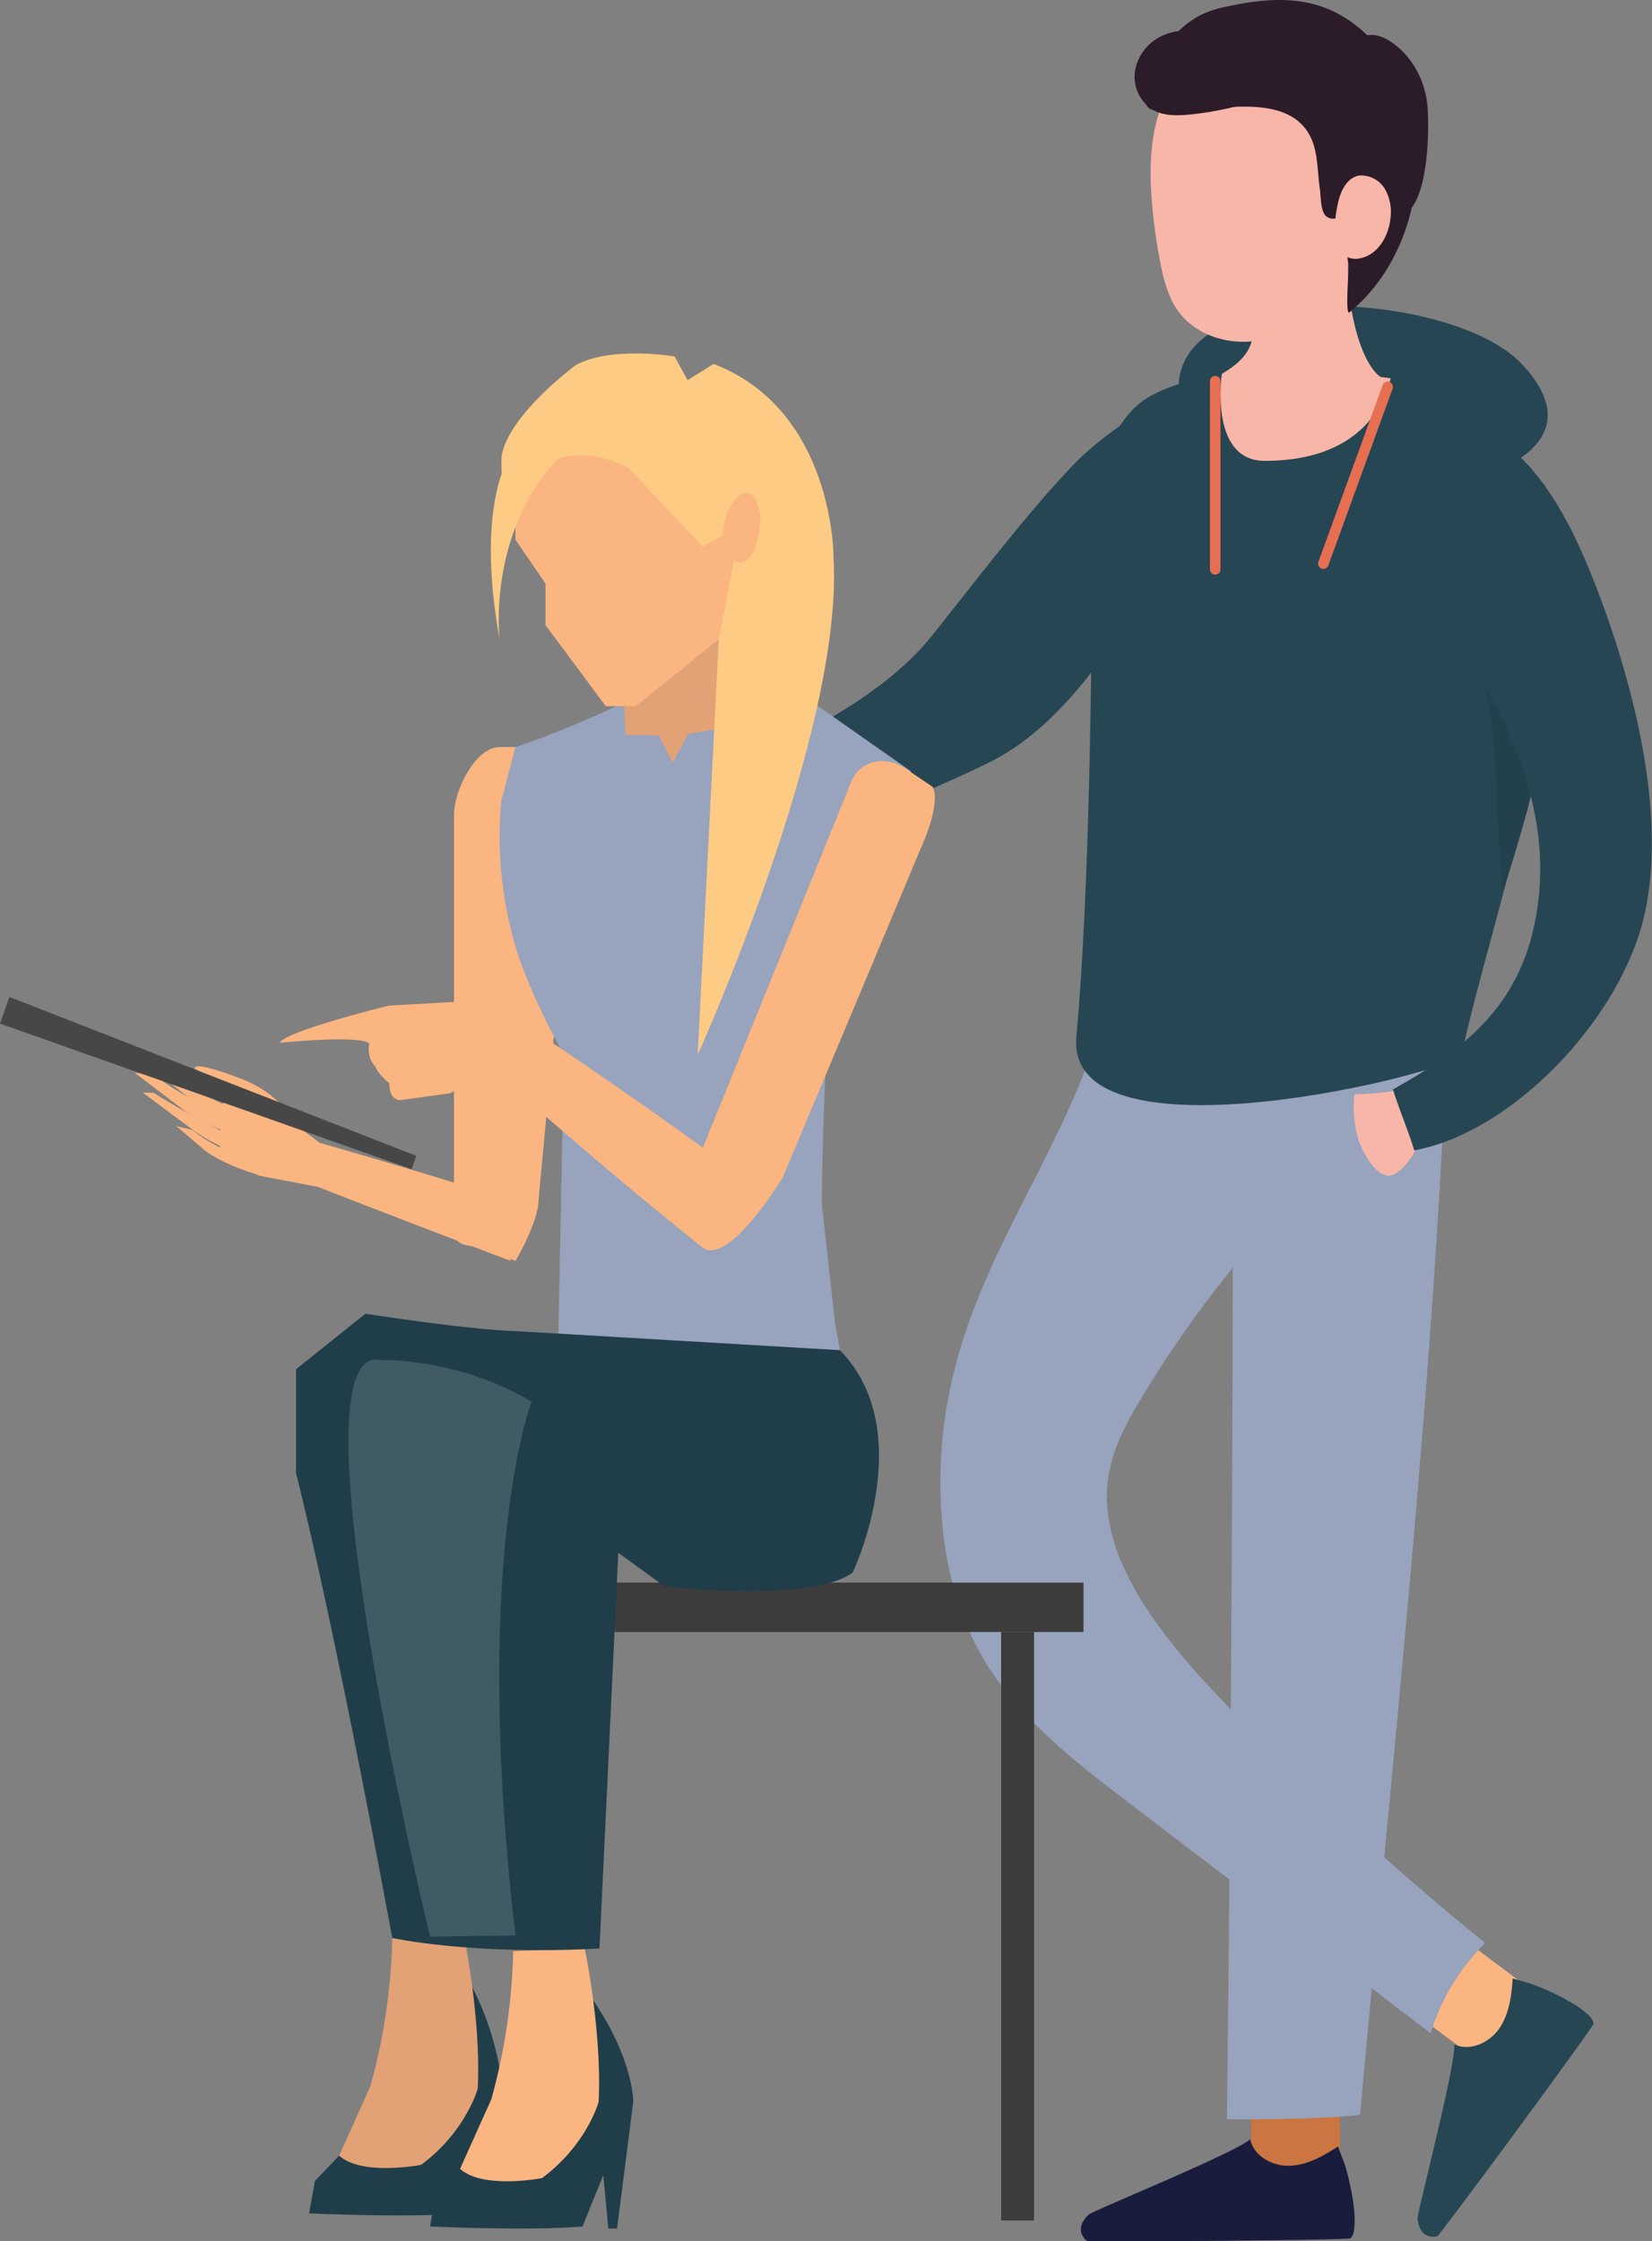 <svg xmlns="http://www.w3.org/2000/svg" width="419.56" height="569" viewBox="0 0 419.56 569"><rect x="0" y="0" width="419.56" height="569" fill="#808080" stroke="none"/><path d="M440.29,150.36s35.7-7.61,14.86-29.9c-17.33-18.54-85.74-22.57-87.17,5.05C366.06,162.75,440.29,150.36,440.29,150.36Z" transform="translate(-68.61 -28)" fill="#264653"/><path d="M421.85,124s23.49-7.48,1.24-12.94-43.42-4.77-44.18,11.89S421.85,124,421.85,124Z" transform="translate(-68.61 -28)" fill="#264653"/><path d="M214.7,258.3l22.83-10.89.73-.33a9.26,9.26,0,0,0,3.81-13.7c-1.86-2.71-4-5-6-5.43l-14.54-2-10.25-2.75s-2.63,2.27,4.06,6.66c2.06,1.35,4.86,1.89,6.25,2.94a19.61,19.61,0,0,1-2.56,2.71l-20.71,8.18c-1.67.57-3.11,1.34-2.54,3l.11.3c.57,1.67,2.21,1.5,3.88.93l6.34-1.87-7.89,4.11c-1.6.74-2.95,1.66-2.21,3.25l.14.3c.74,1.6,2.36,1.26,4,.52l6-2.5-1.06.62c-1.55.83-2.85,1.82-2,3.37l.15.29c.82,1.55,2.42,1.13,4,.31l10.7-5.11-5.32,3.15c-1.56.82-2.86,1.81-2,3.37l.15.28C211.54,259.55,213.14,259.13,214.7,258.3Z" transform="translate(-68.61 -28)" fill="#f8b6a9"/><rect x="432.05" y="526.44" width="22.5" height="20.34" transform="translate(1069.94 475.78) rotate(126.86)" fill="#fab580"/><path d="M472.17,539.73a3.48,3.48,0,0,1,1.18,2c.07.71-39.12,53.87-39.72,54-1.45.35-4.48.2-5-4.42-.16-1.48,9.92-39.68,9.3-44.31,4,1.89,9-.42,11.49-4.08s3.07-8.25,3.38-12.66c1.51.46,3.05.86,4.56,1.33C457.36,531.56,467.83,535.34,472.17,539.73Z" transform="translate(-68.61 -28)" fill="#264653"/><path d="M307.45,404.29c0,15.11,2.74,31.18,11.14,45.19,8.91,14.86,23.17,25.9,37,36.42l76.33,58.23a55.35,55.35,0,0,1,13.86-22.87,694.68,694.68,0,0,1-68.21-63.07c-14.5-15.33-29.44-34.33-27.73-53.32.73-8.11,4.5-15.08,8.45-21.65a286.06,286.06,0,0,1,49.51-61.45c4.68-4.4,9.63-8.79,12.18-14.88s2.11-14.42-3-20.09c-8-8.82-42.68-33.58-53.86-31.58-11.61,2.08-11.76,22.37-14.51,31.7C336.34,328.36,307.45,356.37,307.45,404.29Z" transform="translate(-68.61 -28)" fill="#98a3bd"/><path d="M430.19,521.26A694.68,694.68,0,0,1,362,458.19c-14.5-15.33-29.44-34.33-27.73-53.32.72-8.11,4.5-15.08,8.44-21.65a286.66,286.66,0,0,1,49.51-61.45c4.69-4.4,9.64-8.79,12.19-14.88s2.1-14.42-3-20.09c-6.17-6.8-28.21-23.08-43.09-29.25a9.81,9.81,0,0,1,4.79-2.33c11.18-2,45.86,22.76,53.86,31.58,5.14,5.67,5.58,14,3,20.09s-7.5,10.48-12.18,14.88a286.06,286.06,0,0,0-49.51,61.45c-3.95,6.57-7.72,13.54-8.45,21.65-1.71,19,13.23,38,27.73,53.32a694.68,694.68,0,0,0,68.21,63.07,55.35,55.35,0,0,0-13.86,22.87l-11.84-9A54.17,54.17,0,0,1,430.19,521.26Z" transform="translate(-68.61 -28)" fill="#98a3bd"/><rect x="386.41" y="558.98" width="22.5" height="20.34" transform="translate(726.7 1110.3) rotate(-180)" fill="#cb7542"/><path d="M437,264.07c-2.31,97.83-14.13,203.09-23,300.78-11.23,1.46-33.78,1.15-33.78,1.15s2.49-206.18,1-309.11c5.62.45,17.73,1,23.38,1Z" transform="translate(-68.61 -28)" fill="#98a3bd"/><path d="M437,264.07c-2.31,97.83-14.13,203.09-23,300.78l-8.09.7s17.76-186.22,16.23-289.15c5.62.45-23.23-18.49-17.58-18.49Z" transform="translate(-68.61 -28)" fill="#98a3bd"/><path d="M412.49,594.13a3.52,3.52,0,0,1-.87,2.11c-.52.49-66.57,1-67.05.62-1.14-1-2.84-3.47.55-6.65,1.08-1,37.7-15.87,41-19.14.88,4.33,5.73,6.94,10.15,6.75s8.45-2.49,12.17-4.89c.53,1.49,1.14,3,1.67,4.44C410.14,577.37,413.4,588,412.49,594.13Z" transform="translate(-68.61 -28)" fill="#191c3c"/><path d="M413.58,317.22a30.44,30.44,0,0,1-1-11.41,72.8,72.8,0,0,0,8.73-.66c3.9-.38,3.18-1.11,5.31,1.56,1.83,2.3,3.27,7.45,2.7,10.36s-4.94,9.45-8,9.4C417.68,326.41,414.47,320,413.58,317.22Z" transform="translate(-68.61 -28)" fill="#f8b6a9"/><path d="M372.87,129.11c-5.3-4-23.42,8.35-31.48,16.7C329.05,158.62,313.68,179,305,189.75c-19.76,24.48-66.75,38.6-66.75,38.6-3.74,1.76,1,14.45,2.27,14.5,27,1,54.46-9.25,79-21.13,18.06-8.74,31.35-28.83,40.8-45.28,6.8-11.83,15.65-16.13,6.83-25.91C363.48,146.41,377.63,132.71,372.87,129.11Z" transform="translate(-68.61 -28)" fill="#264653"/><path d="M357.15,131.19s-11,8.84-11.11,31.49c-.2,37.7-.7,91.24-4.06,128.51-3,33.59,96.95,8.91,97.88,4.48,7.14-34.07,30.74-97.31,21-137.2-3.43-14.09-16.27-21.73-26.41-28.69C414.66,116.17,367.59,120.77,357.15,131.19Z" transform="translate(-68.61 -28)" fill="#264653"/><path d="M421.81,124c-1.54,6.73-7.92,21-32,21-14.18,0-10.89-22.05-10.89-22.05s8.61-2.56,12.12-2.45c4.2.13,6.4,1.31,10.59,1.53,6.81.35,20.23,2,20.23,2Z" transform="translate(-68.61 -28)" fill="#f8b6a9"/><path d="M419.54,123.9c-6.27-3.76-10.62-24.17-7.67-37.55-7.73,3.17-20.06,10-28.54,10.18,3.93,13,7,19.8-4.42,26.38,10.52-1.32,22.47,9.51,33,8.17Z" transform="translate(-68.61 -28)" fill="#f8b6a9"/><path d="M409.39,41.09c4.36,9.7,5.36,20.61,4.93,31.24-.34,8.53-1.61,17.19-5.36,24.86s-10.25,14.3-18.45,16.7-18-.18-22.88-7.2c-2.44-3.53-3.51-7.82-4.33-12q-1.35-6.86-2-13.82c-.92-9.63-.78-19.71,3.31-28.46a28.69,28.69,0,0,1,22.67-15.9Z" transform="translate(-68.61 -28)" fill="#f8b6a9"/><path d="M400.06,60.56c-4.52-5.72-13-5.77-20.3-5.31l-15.54,1c-.8,0-1.55-.31-2.36-.3-2.73,0-3.23-4.23-2.57-6.12,2.55-7.33,7.57-14.69,14.52-18.14a26.86,26.86,0,0,1,6.28-2c7.29-1.59,14.94-2.53,22.16-.63C416.87,32.9,426.42,48,428.17,63s-3.35,33.15-16.82,44.29c-1.26,1,0-11.47-.32-12.57-1.13-4.44,3.74-9.64.32-12.11-1.17-.83-3.56,2.11-5.89.31-1.5-1.16-1.4-5.35-1.64-7C403,70.66,403.56,65,400.06,60.56Z" transform="translate(-68.61 -28)" fill="#2c1b29"/><path d="M408.21,80.63a20.57,20.57,0,0,0,.05,9.27,6,6,0,0,0,1.29,2.54,5,5,0,0,0,4.77,1.07c4.34-1,7-5.68,7.43-10.12a11.9,11.9,0,0,0-1.31-7.24,7.05,7.05,0,0,0-6.13-3.61S409.64,72.16,408.21,80.63Z" transform="translate(-68.61 -28)" fill="#f8b6a9"/><path d="M415,37.28c2.17-1,4.71-.05,6.7,1.23,5.66,3.66,9.08,10.3,9.49,17s0,19.75-4,25.16c-1.5-5.53-6.14-17-8.33-22.27s-4.07-10.89-3.9-16.61Z" transform="translate(-68.61 -28)" fill="#2c1b29"/><path d="M458.6,225.47c1.4-2.38.73-5.39-.08-8-6.11-19.89-8.22-21.25-23.11-35.79,1,7.54,4.86,3.45,7.39,10.62,7.73,21.85,4.7,38.73,7.65,61.72,2.81-9,5.63-18,7.76-27.21Z" transform="translate(-68.61 -28)" fill="#22414d"/><path d="M433.22,133.53c18.13,2.07,29,16.59,37,34.39,4.59,10.18,24,57.63,16,92.45-6.06,26.38-33.5,55.11-58.45,59.68-.86-3.26-4.5-12.24-5.37-15.49,19.81-11.08,33.34-22.55,36.72-46.49s-6.75-46.68-19.71-66a150.54,150.54,0,0,1-15.76-30.23c-3.62-9.4-.92-28.32,8.44-28.32Z" transform="translate(-68.61 -28)" fill="#264653"/><path d="M383.41,54.78a78.61,78.61,0,0,1-12.65,2.3c-3.05.3-6.29.38-9-1a9.92,9.92,0,0,1-4.9-10,12.09,12.09,0,0,1,6.94-9c3.91-1.81,8.46-1.63,12.68-.81s8.34,2.25,12.61,2.84c5.15.71,10.39.2,15.57-.32A18.52,18.52,0,0,1,399.82,44c-4.48,3.78-9.22,7.63-14.95,8.83Z" transform="translate(-68.61 -28)" fill="#2c1b29"/><path d="M404.24,172.36h0a1.35,1.35,0,0,0,1.72-.8l16.34-44.89a1.35,1.35,0,0,0-.81-1.72h0a1.34,1.34,0,0,0-1.71.8l-16.34,44.89A1.35,1.35,0,0,0,404.24,172.36Z" transform="translate(-68.61 -28)" fill="#e66f51"/><path d="M377.24,173.88h0a1.35,1.35,0,0,0,1.34-1.34V124.77a1.35,1.35,0,0,0-1.34-1.34h0a1.34,1.34,0,0,0-1.34,1.34v47.77A1.34,1.34,0,0,0,377.24,173.88Z" transform="translate(-68.61 -28)" fill="#e66f51"/><rect x="110.38" y="401.78" width="164.79" height="12.54" fill="#3c3c3c"/><rect x="254.26" y="414.32" width="8.36" height="149.4" fill="#3c3c3c"/><polygon points="160.84 533.47 156.72 565.76 154.5 565.76 152.25 542.07 160.84 533.47" fill="#203e4a"/><path d="M188.56,532.49a73.65,73.65,0,0,1,7.83,27.5l-10.56,29.92c-13.29,1.17-38.71,0-38.71,0l1.46-8.22,6.17-6.44Z" transform="translate(-68.61 -28)" fill="#203e4a"/><path d="M168.24,520a152.13,152.13,0,0,1-5.58,37.65l-7.91,17.6c5.85,5.27,20.82,2.34,20.82,2.34,11.43-8.5,14.37-19.36,14.37-19.36.88-17.89-3.53-38.89-3.53-38.89Z" transform="translate(-68.61 -28)" fill="#e3a176"/><path d="M219.26,535.81c10.19,14.9,10.19,25.66,10.19,25.66l-12.9,31.77c-13.3,1.17-38.73,0-38.73,0l1.46-8.22,6.17-6.45Z" transform="translate(-68.61 -28)" fill="#203e4a"/><path d="M198.94,523.33A151.83,151.83,0,0,1,193.37,561l-7.92,17.6c5.85,5.28,20.82,2.35,20.82,2.35,11.44-8.51,14.38-19.36,14.38-19.36.87-17.9-3.53-38.89-3.53-38.89Z" transform="translate(-68.61 -28)" fill="#fab580"/><path d="M183.91,336.45c0,5.83-.33,7.92,6.15,7.92l9.46,3.74s5.88-9.79,5.88-15.63l9.75-104.27c0-5.83-5.24-10.56-11.71-10.56h-7.81c-6.48,0-11.72,11.32-11.72,17.15Z" transform="translate(-68.61 -28)" fill="#fab580"/><path d="M254.71,192.07,300,223.82l-14.08,20.24c-8.36,16.71-8.57,89.75-8.57,89.75l3.3,29.91L284,382.06,210.43,368l1.42-72.18c-9.54-17.15-12.33-27.57-12.33-27.57a98.51,98.51,0,0,1-3.58-36.95l3.58-13.65C216.84,211.94,237,201.6,237,201.6Z" transform="translate(-68.61 -28)" fill="#98a3bd"/><path d="M229.65,296.66l31.73,81.08L210.43,368l1.42-72.18C209.83,285.05,229.65,296.66,229.65,296.66Z" transform="translate(-68.61 -28)" fill="#98a3bd"/><path d="M247.32,318.87c-2,5-1.19,6.95,4.8,9.37l6,5.52c3.66.93,4.72.3,9.33-6.92l36.21-86.32c2-5,3.09-10.52,1.83-12.75l-6.27-4.23c-5.83-4.3-12.34-2.22-14.35,2.76Z" transform="translate(-68.61 -28)" fill="#fab580"/><path d="M281.92,370.77c20.26,20.67,3.26,56.46,3.26,56.46-11,7.92-47.77,3.51-47.77,3.51l-11.77-8.51-4.78,100.44c-32.55,1.76-52.62-2.67-52.62-2.67C152.4,434.65,143.8,402,143.8,402V375.6l17.6-14.08c29,4.41,38.12,4.41,38.12,4.41Z" transform="translate(-68.61 -28)" fill="#203e4a"/><path d="M227.18,207.24l.29,7.28,8.44.22,3.51,6.88,4-7.32,11.51-1.92c-.44-25.08,0-43.12,0-43.12Z" transform="translate(-68.61 -28)" fill="#e3a176"/><path d="M199.52,161.19c-4.39-7-3.5-17.57-3.5-17.57,2-10.58,18.77-22.9,18.77-22.9,9.08-5,25.15-2.22,25.15-2.22l3.29,6,6.64-4.11c30.57,11.82,30.42,48.84,30.42,48.84,2.79,44.44-34.49,126.56-34.49,126.56l5.35-105.58Z" transform="translate(-68.61 -28)" fill="#fdcb83"/><path d="M255,170.28l-3.81,20-21.11,17h-7.63L207.15,186.7V176.16L199.52,165v-12.9c11.74-15.26,28.76-5.29,28.76-5.29l18.76,20,5.29-2.93c0-7.63,4.68-10.56,4.68-10.56,4.71-1.17,4.71,7,4.71,7C260.25,174.09,255,170.28,255,170.28Z" transform="translate(-68.61 -28)" fill="#fab580"/><path d="M247.2,344.84c-28.95-23-54.63-46.42-54.63-46.42l9.87-10c24.87,16.46,46.6,32.33,46.6,32.33Z" transform="translate(-68.61 -28)" fill="#fab580"/><path d="M194.56,298.77H191c-2.7,4-8.12,6.8-8.12,6.8l-12.68,1.73c-2.92-.22-2.71-4.27-2.71-4.27-3.12-2.59-3.54-4.26-3.54-4.26a6.23,6.23,0,0,1-1.52-5.83c-2.43-2.29-22.83-.19-22.83-.19,1.87-3.12,27.8-9.46,27.8-9.46l18.82-1.06,8.38,2.38Z" transform="translate(-68.61 -28)" fill="#fab580"/><path d="M198.34,348.11c-34.58-13-60.44-23.3-60.44-23.3l4.44-8.8c28.7,8.08,49.59,14.7,49.59,14.7Z" transform="translate(-68.61 -28)" fill="#fab580"/><path d="M124.45,320.07l9.91,6.38,15.74,3,2.4.09s7.58-4.21-5.5-13.52a17.31,17.31,0,0,1-3.13-2.8c-7.18-9.09-13.15-7.64-18.94-4.95Z" transform="translate(-68.61 -28)" fill="#fab580"/><path d="M129.76,308.34c6.32,2.44,11.27,3.21,11.06,1.73s-4.43-5.68-10.75-8.13-12.27-4.17-12.06-2.67l8.78,5.14Z" transform="translate(-68.61 -28)" fill="#fab580"/><path d="M134.71,326.41c-5-1.39-10.63-3.79-14-6.28l-7.34-6.26,4.11,1a35.14,35.14,0,0,0,11.74,6.26Z" transform="translate(-68.61 -28)" fill="#fab580"/><path d="M131.34,321.57a47,47,0,0,1-13.84-6.78l-12.59-9.39h2.69c7.83,5,18,10.13,18,10.13Z" transform="translate(-68.61 -28)" fill="#fab580"/><path d="M128.2,316a45,45,0,0,1-12.67-6l-12.69-9.63L108,301c6.63,5.41,18,10.25,18,10.25Z" transform="translate(-68.61 -28)" fill="#fab580"/><path d="M130.13,313.21a46.91,46.91,0,0,1-13.79-6.75l-9.46-7.33,3.51.55c6.64,5.4,22.19,11.94,22.19,11.94Z" transform="translate(-68.61 -28)" fill="#fab580"/><path d="M247.2,344.84c6.34,4.1,18.49-15.31,18.49-15.31l-18.49-9.39-4.64,11.63Z" transform="translate(-68.61 -28)" fill="#fab580"/><path d="M203.64,383.82a78.37,78.37,0,0,0-38.36-10.56c-24-4.7,12.54,146.4,12.54,146.4l21.7-.32C188.26,422.83,203.64,383.82,203.64,383.82Z" transform="translate(-68.61 -28)" fill="#fff" opacity="0.15"/><path d="M210.43,144.36c-18.22,19.14-14.93,46-14.93,46-6.25-34.42,2.62-46.7,2.62-46.7C208.05,131.39,210.43,144.36,210.43,144.36Z" transform="translate(-68.61 -28)" fill="#fdcb83"/><polygon points="105.72 293.44 104.53 296.83 0 259.86 2.39 253.1 105.72 293.44" fill="#474748"/></svg>